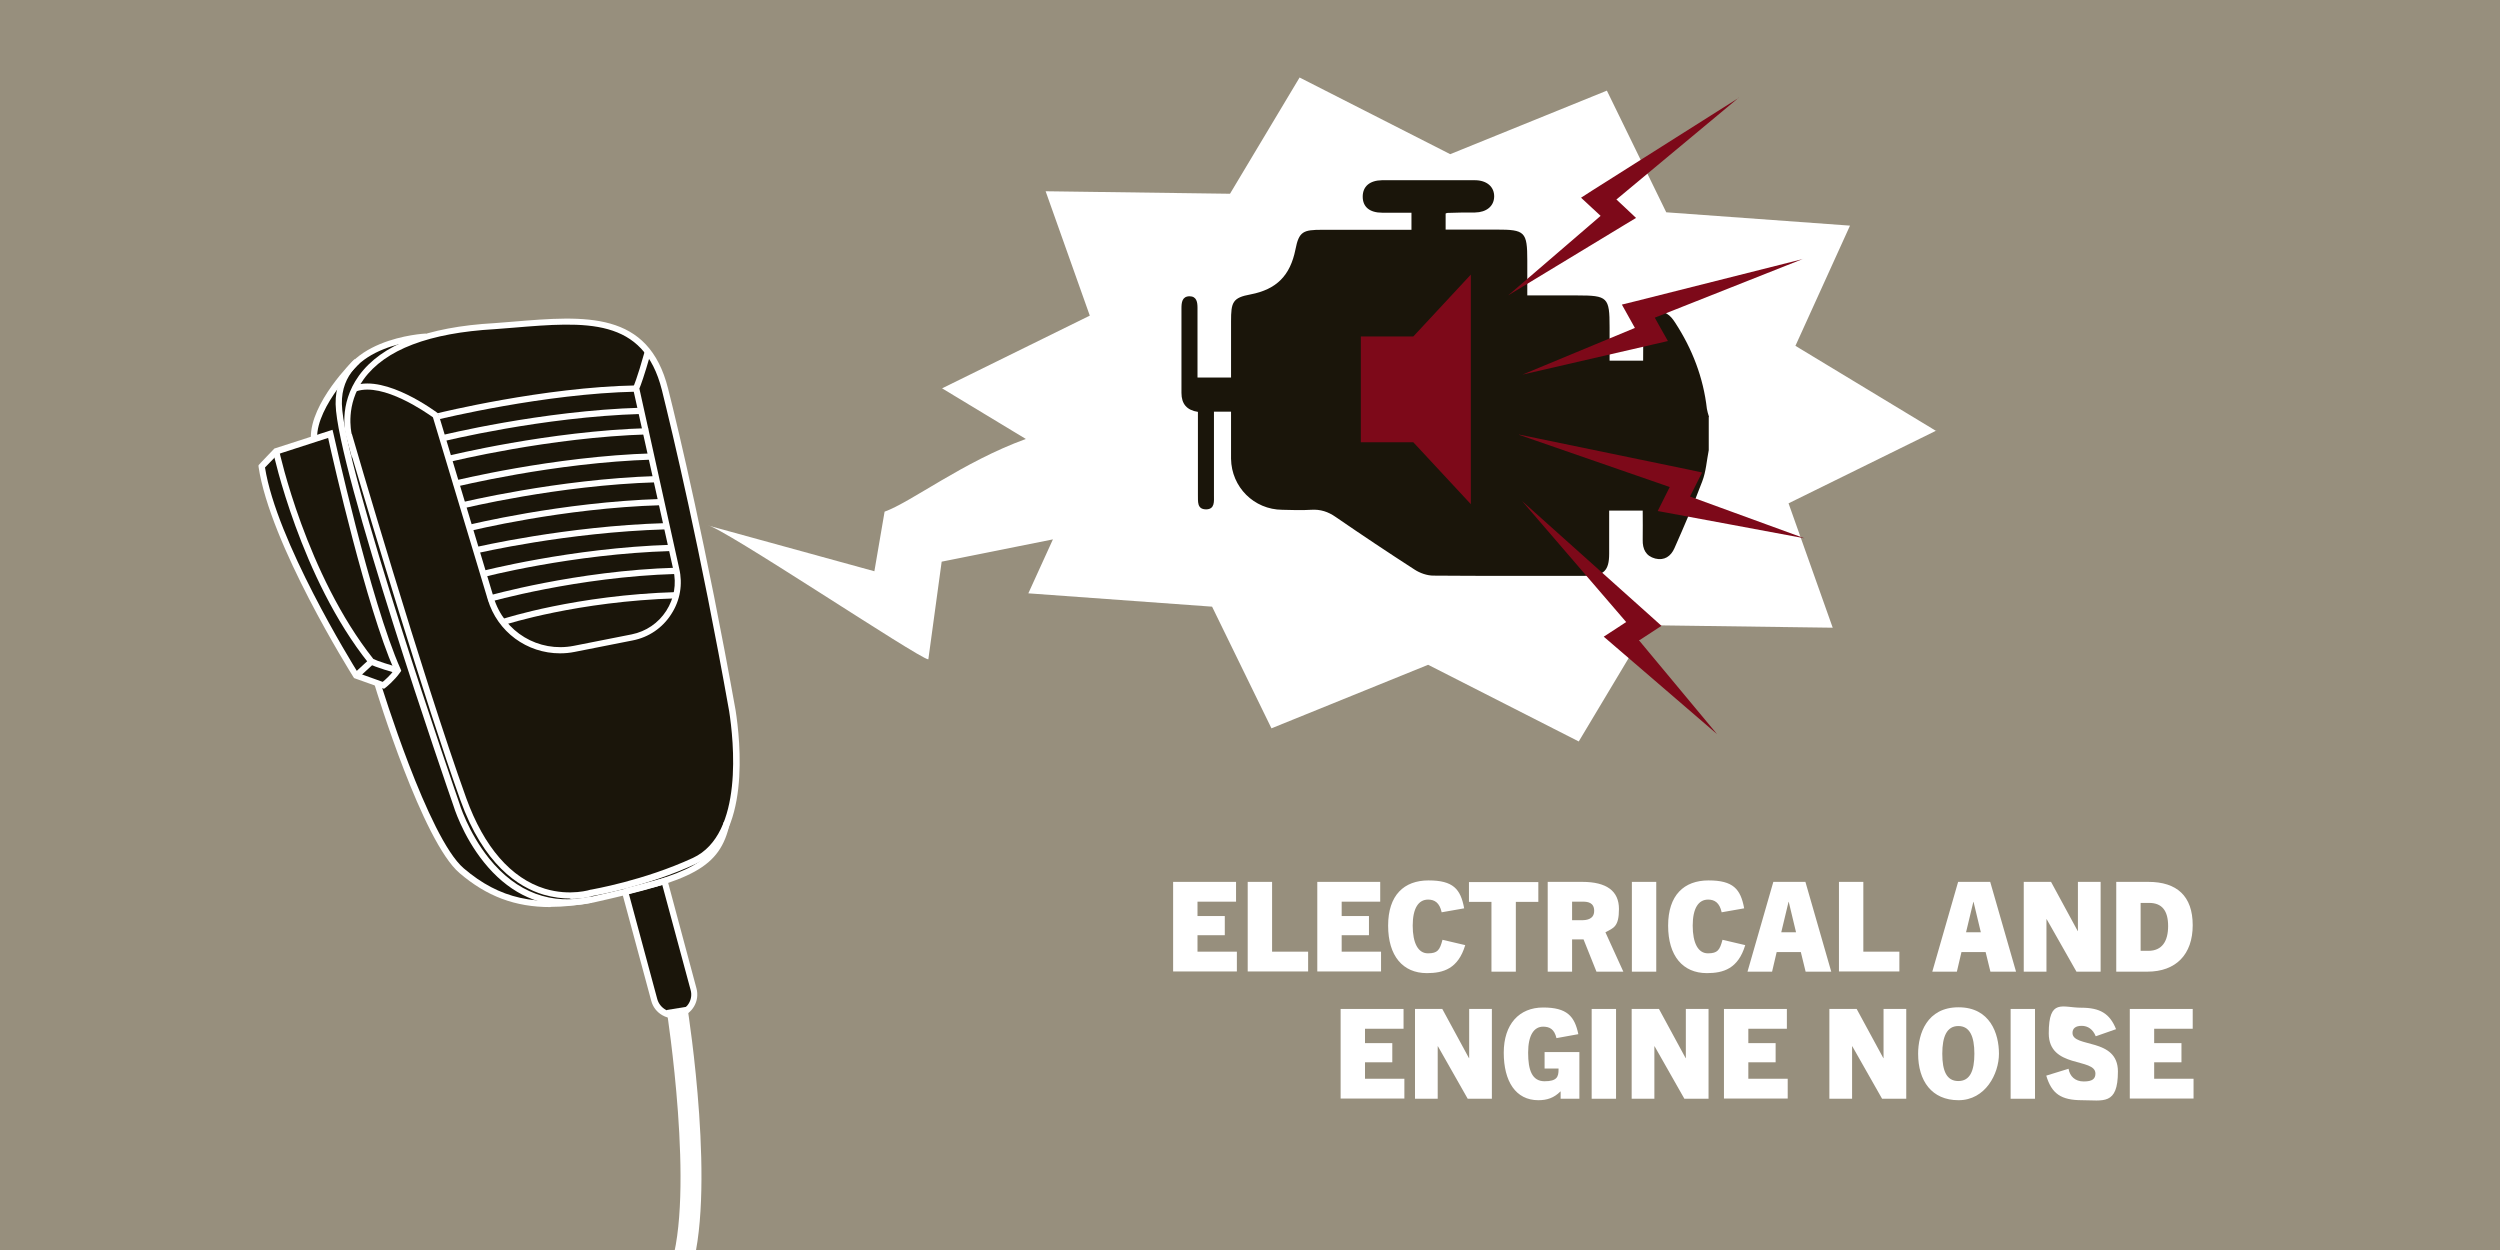 <svg viewBox="0 0 1200 600" version="1.1" xmlns="http://www.w3.org/2000/svg" id="Layer_1">
  
  <defs>
    <style>
      .st0 {
        fill: #7d0919;
      }

      .st1 {
        fill: #fff;
      }

      .st2 {
        isolation: isolate;
      }

      .st3 {
        fill: #1a150a;
      }

      .st4 {
        fill: #978f7d;
      }
    </style>
  </defs>
  <g id="bg">
    <rect height="5298.2" width="6855" y="-789.1" x="-292.1" class="st4"></rect>
  </g>
  <g id="blacks">
    <path d="M238.7,156.5s-43.9,3.1-56.5,10.2c-12.6,7.1-29.8,23.5-32.2,43.2-11,3.9-19.9,7.6-19.9,7.6l-5.2,6.3s14.1,53.9,46,99.9c6.3,3.7,11,5.2,11,5.2,0,0,13.1,49.2,33,82.1,9.9,11,23,24.6,51.3,22.5,27.2-2.6,32.4-5.2,32.4-5.2h2.1l11,41.9,5.2,14.6,3.1,2.6s.5,1,2.1,1,6.3-2.6,6.3-2.6l2.6-2.1,2.1-3.7.5-4.7-14.6-52.8s30.9-6.8,33.5-43.4,1.6-20.9,1.6-20.9c0,0-26.7-152.8-39.2-183.6-3.7-8.9-16.2-19.9-29.3-19.9s-46.8,1.8-46.8,1.8h0Z" class="st3"></path>
  </g>
  <g id="Layer_3">
    <g class="st2">
      <g class="st2">
        <path d="M563.1,466.4v-43.1h30.2v9.5h-18.5v6.9h13.1v9.2h-13.1v7.9h18.9v9.5h-30.6Z" class="st1"></path>
        <path d="M598.9,466.4v-43.1h11.7v33.5h17.3v9.5h-29Z" class="st1"></path>
        <path d="M632.3,466.4v-43.1h30.2v9.5h-18.5v6.9h13.1v9.2h-13.1v7.9h18.9v9.5h-30.6Z" class="st1"></path>
        <path d="M703.3,453.7c-3.4,11.3-10.5,13.4-18.4,13.4-11.5,0-18.6-8.2-18.6-22.8s7.6-21.7,19.4-21.7,15.4,4.1,17.1,13.4l-10.8,1.9c-1-4.6-3.4-6.1-6.5-6.1-4.6,0-7.4,4.1-7.4,12.5s2.6,13.3,7.3,13.3,5.7-1.6,7-6.5l11.1,2.6Z" class="st1"></path>
        <path d="M715.9,466.4v-33.5h-10.8v-9.5h33.3v9.5h-10.8v33.5h-11.7Z" class="st1"></path>
        <path d="M766.3,466.4l-6.2-15.5h-5.5v15.5h-11.7v-43.1h16.6c11.7,0,17.6,4.4,17.6,13s-2.6,9.1-6.5,11.2l8.6,18.9h-12.8ZM759.3,441.7c2.4,0,5.9-.5,5.9-4.5s-3.1-4.4-5.4-4.4h-5.2v8.9h4.7Z" class="st1"></path>
        <path d="M783.3,466.4v-43.1h11.7v43.1h-11.7Z" class="st1"></path>
        <path d="M837.7,453.7c-3.4,11.3-10.5,13.4-18.4,13.4-11.5,0-18.6-8.2-18.6-22.8s7.6-21.7,19.4-21.7,15.4,4.1,17.1,13.4l-10.8,1.9c-1-4.6-3.4-6.1-6.5-6.1-4.6,0-7.4,4.1-7.4,12.5s2.6,13.3,7.3,13.3,5.7-1.6,7-6.5l11.1,2.6Z" class="st1"></path>
        <path d="M866.7,466.4l-2.3-9.4h-11.6l-2.2,9.4h-11.8l12.4-43.1h15.4l12.4,43.1h-12.2ZM855,447.5h7.1l-3.5-14.6h-.1l-3.5,14.6Z" class="st1"></path>
        <path d="M882.7,466.4v-43.1h11.7v33.5h17.3v9.5h-29Z" class="st1"></path>
        <path d="M955.4,466.4l-2.3-9.4h-11.6l-2.2,9.4h-11.8l12.4-43.1h15.4l12.4,43.1h-12.2ZM943.7,447.5h7.1l-3.5-14.6h-.1l-3.5,14.6Z" class="st1"></path>
        <path d="M996.7,466.4l-14.3-25.2h-.1v25.2h-10.9v-43.1h13.1l12.8,23.6h.1v-23.6h10.9v43.1h-11.6Z" class="st1"></path>
        <path d="M1015.8,466.4v-43.1h15.4c13.7,0,21.3,6.8,21.3,20.8s-8,22.3-21.8,22.3h-14.9ZM1031.2,456.4c6.6,0,9.5-4.6,9.5-11.9s-2.9-11.1-9.1-11.1h-4.1v23h3.7Z" class="st1"></path>
      </g>
      <g class="st2">
        <path d="M643.5,527.4v-43.1h30.2v9.5h-18.5v6.9h13.1v9.2h-13.1v7.9h18.9v9.5h-30.6Z" class="st1"></path>
        <path d="M704.5,527.4l-14.3-25.2h-.1v25.2h-10.9v-43.1h13.1l12.8,23.6h.1v-23.6h10.9v43.1h-11.6Z" class="st1"></path>
        <path d="M749.1,527.4v-3.5h-.1c-3.1,3.1-6.4,4.2-10.6,4.2-10.9,0-16.6-9.1-16.6-22.8s7.4-21.7,18.9-21.7,15.1,4.2,16.9,12.8l-10.5,1.9c-1-4.3-3.3-5.5-6.4-5.5-4.4,0-7.2,4.1-7.2,12.5s1.9,13.7,7.9,13.7,6.7-2.2,6.7-5.6v-.5h-6.7v-7.9h16.7v22.4h-8.9Z" class="st1"></path>
        <path d="M764,527.4v-43.1h11.7v43.1h-11.7Z" class="st1"></path>
        <path d="M808.5,527.4l-14.3-25.2h-.1v25.2h-10.9v-43.1h13.1l12.8,23.6h.1v-23.6h10.9v43.1h-11.6Z" class="st1"></path>
        <path d="M827.5,527.4v-43.1h30.2v9.5h-18.5v6.9h13.1v9.2h-13.1v7.9h18.9v9.5h-30.6Z" class="st1"></path>
        <path d="M903.4,527.4l-14.3-25.2h-.1v25.2h-10.9v-43.1h13.1l12.8,23.6h.1v-23.6h10.9v43.1h-11.6Z" class="st1"></path>
        <path d="M920.7,505.8c0-9.6,4.2-22.3,19.4-22.3s19.4,12.7,19.4,22.3-6.5,22.3-19.4,22.3-19.4-9.3-19.4-22.3ZM947.7,505.8c0-8.3-2.2-13.3-7.7-13.3s-7.7,5-7.7,13.3,2.1,13.1,7.7,13.1,7.7-4.9,7.7-13.1Z" class="st1"></path>
        <path d="M965.1,527.4v-43.1h11.7v43.1h-11.7Z" class="st1"></path>
        <path d="M1005.9,497.3c-1.3-3.2-3.7-4.9-6.7-4.9s-4.4,1.3-4.4,3.4c0,7.3,21.8,2.1,21.8,18.5s-7.1,13.8-17.2,13.8-14.6-3.1-17.2-11.8l10.7-3.3c.6,3.6,3.1,6.1,7.3,6.1s5.6-1.3,5.6-3.8c0-7.7-22.4-2.3-22.4-19.3s6.6-12.3,15.6-12.3,13.7,2.8,16.7,10.3l-9.7,3.4Z" class="st1"></path>
        <path d="M1022.3,527.4v-43.1h30.2v9.5h-18.5v6.9h13.1v9.2h-13.1v7.9h18.9v9.5h-30.6Z" class="st1"></path>
      </g>
    </g>
    <path d="M929.4,206.9l-67.6-40.9,26.2-57.7-88.2-6.4-28.5-58.4-75.2,30.5-72.3-36.8-33.4,55.8-88.5-1.2,21.2,59.7-70.9,34.9,40.2,24.3c-30.2,11-55,30.3-67.8,34.9l-4.9,28.6-80-22c6.2.2,101.7,64.2,105.9,64.3l6.4-46.9,53.4-10.7-11.8,25.9,88.2,6.4,28.5,58.4,75.2-30.5,72.3,36.8,33.4-55.8,88.5,1.2-21.2-59.7,70.9-34.9h0Z" class="st1"></path>
    <g id="L8IuyP.tif">
      <path d="M820.2,200.3v15.8c-1,5-1.3,10.2-3.1,14.9-4.1,10.9-8.7,21.6-13.4,32.2-1.7,3.8-4.8,6-9.2,4.9-4.5-1.2-6.1-4.5-6-9,.1-4.6,0-9.2,0-14h-16.1c0,7,0,13.8,0,20.7,0,8.1-2.6,10.6-10.7,10.6-24.5,0-49.1.1-73.6-.1-3.1,0-6.5-1.2-9.1-2.9-12.7-8.2-25.3-16.6-37.8-25.2-3.7-2.6-7.4-3.8-11.9-3.5-4.6.3-9.2.1-13.8,0-13.6-.1-24.4-10.9-24.6-24.5,0-7.4,0-14.8,0-22.6h-8.2v5c0,11.7,0,23.4,0,35.1,0,2.9.5,6.7-3.7,6.8-4.6,0-3.9-3.9-4-7,0-11.5,0-23.1,0-34.6v-5.2c-5.3-.8-7.9-3.8-7.9-9.1,0-12.5,0-25,0-37.6,0-1,0-2,0-3,0-2.8.3-5.7,3.8-5.8,3.5,0,3.9,2.8,3.9,5.6,0,11,0,22,0,33.4h16.1v-27c0-9.1.7-11.3,9.4-12.9,12.5-2.4,19-9.1,21.5-21.5,1.7-8.8,3.8-9.5,12.9-9.5h42.8v-8.2c-4.6,0-9.3,0-14,0-6.1,0-9.4-2.8-9.4-7.7,0-4.9,3.3-7.8,9.3-7.9,14.8,0,29.7,0,44.5,0,5.8,0,9.4,3.2,9.3,7.9-.1,4.5-3.6,7.5-9.2,7.6-4.4,0-8.9,0-13.3.2-.2,0-.3.1-.8.3v7.7h24.4c13.7,0,14.8,1,14.8,14.9v16.7h24c14.6,0,15.5.9,15.5,15.2v16.1h16.1c0-4.6.1-9.1,0-13.7-.1-4.4,1.1-7.9,5.7-9.3,4.7-1.4,7.4,1.2,9.7,4.8,8.2,12.6,13.5,26.3,15.2,41.3.2,1.3.6,2.5,1,3.8h0Z" class="st3"></path>
    </g>
    <g>
      <polygon points="706 131.8 678.4 161.5 653.2 161.5 653.2 212.3 678.4 212.3 706 242 706 131.8" class="st0"></polygon>
      <path d="M834.7,46.8l-63.8,53.1.5-8.3,8.7,8.1,5.2,4.9-5.8,3.5-55.6,33.7,49.3-42.4-.5,8.3c-3.2-3-10.7-9.9-13.8-12.8l5.6-3.6,70.2-44.4h0Z" class="st0"></path>
      <path d="M865.4,124.3l-77.2,30.6,3.1-7.8,5.8,10.4,3.5,6.2-6.5,1.5-63.3,14.6,60-24.9-3.1,7.8c-2.1-3.8-7.1-12.7-9.2-16.5l6.5-1.6,80.5-20.3h0Z" class="st0"></path>
      <path d="M729.2,208.6l81.3,16.8,6.5,1.4c-1.9,3.8-6.5,13-8.5,16.9l-3.4-7.6,61.1,22.3c-2-.4-71.4-13.3-70.5-13.1l3.2-6.4,5.3-10.6,3.4,7.6-78.5-27.2h0Z" class="st0"></path>
      <path d="M730.6,240.5l61.9,55.4,5,4.5c-3.6,2.3-12.1,8-15.8,10.3l.9-8.3,41.6,50c-1.6-1.4-55.1-47.4-54.4-46.8l6-3.9,9.9-6.5-.9,8.3-54.2-63h0Z" class="st0"></path>
    </g>
    <g>
      <path d="M273.7,431.3c-3.7,0-8.1-.5-12.9-1.9-12-3.6-28.7-14.4-39.8-45.3-17.2-48-43.3-135.4-52-164.9v.8l-2.9-10.8c-.2-.6-3.9-14.9,6.2-28.9,10.8-14.9,32.7-23.4,65.1-25.2,3-.2,5.9-.5,8.8-.7,34.9-2.9,65.1-5.3,74.5,32.2,5.1,20.2,18.3,75.7,32.4,154.4,2.2,14.2,7.5,61.2-19,73.6-23.3,10.8-47.5,15.1-49.4,15.4-.8.3-4.9,1.5-10.9,1.5ZM168.9,208.3h0c.3,1.2,34,116.8,54.9,174.8,8.5,23.5,21.5,38.5,37.8,43.5,12.2,3.7,22,.4,22.1.4h.2c.2-.1,24.9-4.2,48.7-15.2,24.6-11.4,19.5-56.7,17.4-70.4-14-78.6-27.3-134-32.3-154.2-8.8-35-36.4-32.8-71.3-29.9-2.9.2-5.9.5-8.9.7-31.5,1.8-52.6,9.8-62.9,24-8.9,12.3-6,25.2-5.8,26.3Z" class="st1"></path>
      <path d="M272.5,434.7c-15.5,0-29.2-7.1-40.2-20.8-10.4-12.9-14.6-27-14.8-27.6-2.3-6.5-55.8-161.7-56.4-192.3-.6-31.7,42.9-33.9,43.3-33.9v3c-.3,0-40.9,2-40.3,30.8.6,30,55.7,189.8,56.3,191.4,0,.2,4.3,14.2,14.3,26.7,13.3,16.5,29.9,22.7,49.6,18.3,48.9-11,59-16.7,63.1-35.7l2.9.6c-4.7,21.5-18.1,27.4-65.4,38-4.2.9-8.4,1.4-12.4,1.4Z" class="st1"></path>
      <path d="M184.3,330.6l-14.3-5.1-.3-.4c-1.6-2.6-40.1-64-45.6-101.1v-.7c-.1,0,7.6-8,7.6-8l27.9-9,.4,1.6c.2.8,17.8,80.8,32.3,113.3l.3.8-.5.7c-2.7,3.9-7,7.4-7.2,7.5l-.7.5ZM172,323.1l11.7,4.2c1.2-1,3.7-3.2,5.5-5.7-13.4-30.6-29.2-100-31.7-111.4l-24.1,7.8-6.2,6.4c5.5,35,41.3,93.2,44.8,98.8Z" class="st1"></path>
      <path d="M190.5,323.2c-1.1-.3-10.7-3-13.1-4.5h-.2c0-.1-.2-.3-.2-.3-32.8-41.1-45.8-100.9-45.9-101.5l2.9-.6c.1.6,13,59.4,45.2,100,1.9,1,8.3,3,12.1,4l-.8,2.9Z" class="st1"></path>
      <rect transform="translate(-171.3 203.5) rotate(-42.7)" height="3" width="10.2" y="319.4" x="169.6" class="st1"></rect>
      <path d="M149.2,210.2c-.3-16.9,20.1-37,21-37.8l2.1,2.2c-.2.2-20.3,20-20.1,35.6h-3Z" class="st1"></path>
      <path d="M264.2,435.4c-17,0-30.6-5.2-43.6-16.3-17.8-15.1-39.9-87.3-40.8-90.4l2.9-.9c.2.7,22.8,74.4,39.9,89,17.1,14.6,34.8,18.6,60.9,13.6l.6,2.9c-7.1,1.3-13.6,2-19.7,2Z" class="st1"></path>
      <path d="M268.8,313.6c-15.8,0-30-10.2-34.7-25.9l-26.3-87.4c-3.1-2.2-23.8-16.8-36.7-12.5l-.9-2.8c15.3-5.1,38.8,12.5,39.8,13.2l.4.3,26.6,88.4c5,16.5,21.5,26.4,38.4,23.1l27.8-5.5c6.9-1.4,12.8-5.4,16.6-11.3,3.8-5.9,5-12.9,3.4-19.7l-19.4-87.3.2-.5s1.8-3.9,5.4-16.8l2.9.8c-3.1,10.9-4.8,15.4-5.4,16.8l19.1,86.3c1.8,7.6.5,15.4-3.8,22-4.2,6.6-10.8,11.1-18.5,12.6l-27.8,5.5c-2.4.5-4.8.7-7.1.7Z" class="st1"></path>
      <path d="M210.9,201.2l-.7-2.9c.5-.1,50.7-12.5,95.1-13.3v3c-44,.9-93.9,13.1-94.4,13.2Z" class="st1"></path>
      <path d="M212.4,211.9l-.7-2.9c.5-.1,48.1-11.9,96-13.3v3c-47.4,1.4-94.8,13.1-95.2,13.2Z" class="st1"></path>
      <path d="M215.8,221.7l-.7-2.9c.5-.1,48.1-11.9,96-13.3v3c-47.4,1.4-94.8,13.1-95.2,13.2Z" class="st1"></path>
      <path d="M218.1,233.8l-.7-2.9c.5-.1,48.1-11.9,96-13.3v3c-47.4,1.4-94.8,13.1-95.2,13.2Z" class="st1"></path>
      <path d="M221.6,244.2l-.7-2.9c.5-.1,46.4-11.3,94.2-12.8v3c-47.4,1.4-93.1,12.6-93.5,12.7Z" class="st1"></path>
      <path d="M225.4,254.9l-.7-2.9c.4-.1,44.6-11,92.5-12.5v3c-47.4,1.4-91.3,12.3-91.8,12.4Z" class="st1"></path>
      <path d="M228.8,265.6l-.7-2.9c.4-.1,43.5-10.2,91.3-11.6v3c-47.5,1.4-90.2,11.4-90.6,11.5Z" class="st1"></path>
      <path d="M231.4,277.2l-.8-2.9c.4-.1,43.5-11.3,91.4-12.8v3c-47.4,1.4-90.2,12.5-90.6,12.7Z" class="st1"></path>
      <path d="M234.7,289l-.8-2.9c.4-.1,42.6-12.2,90.5-13.6v3c-47.4,1.4-89.3,13.4-89.7,13.5Z" class="st1"></path>
      <path d="M242.5,299.9l-.9-2.9c.3-.1,35.1-11.4,83.1-12.8v3c-47.4,1.4-81.8,12.5-82.1,12.6Z" class="st1"></path>
      <path d="M323.5,488.8c-2,0-3.9-.5-5.6-1.5-2.6-1.5-4.5-3.9-5.3-6.9l-14-51.9,1.4-.4-.4-1.5,20.4-5.5,14.3,53.3c.8,2.9.4,6-1.1,8.6-1.5,2.6-3.9,4.5-6.9,5.3-1,.3-2,.4-3,.4ZM301.9,429.2l13.6,50.4c.6,2.1,2,3.9,3.9,5,1.9,1.1,4.2,1.4,6.3.8s3.9-2,5-3.9c1.1-1.9,1.4-4.2.8-6.3l-13.6-50.4-16.1,4.3Z" class="st1"></path>
      <path d="M331.1,611.9l-9.5-3.2c12.2-35.4-1.5-123-1.6-123.9l9.9-1.6c.6,3.7,14.2,91,1.2,128.7Z" class="st1"></path>
    </g>
  </g>
</svg>